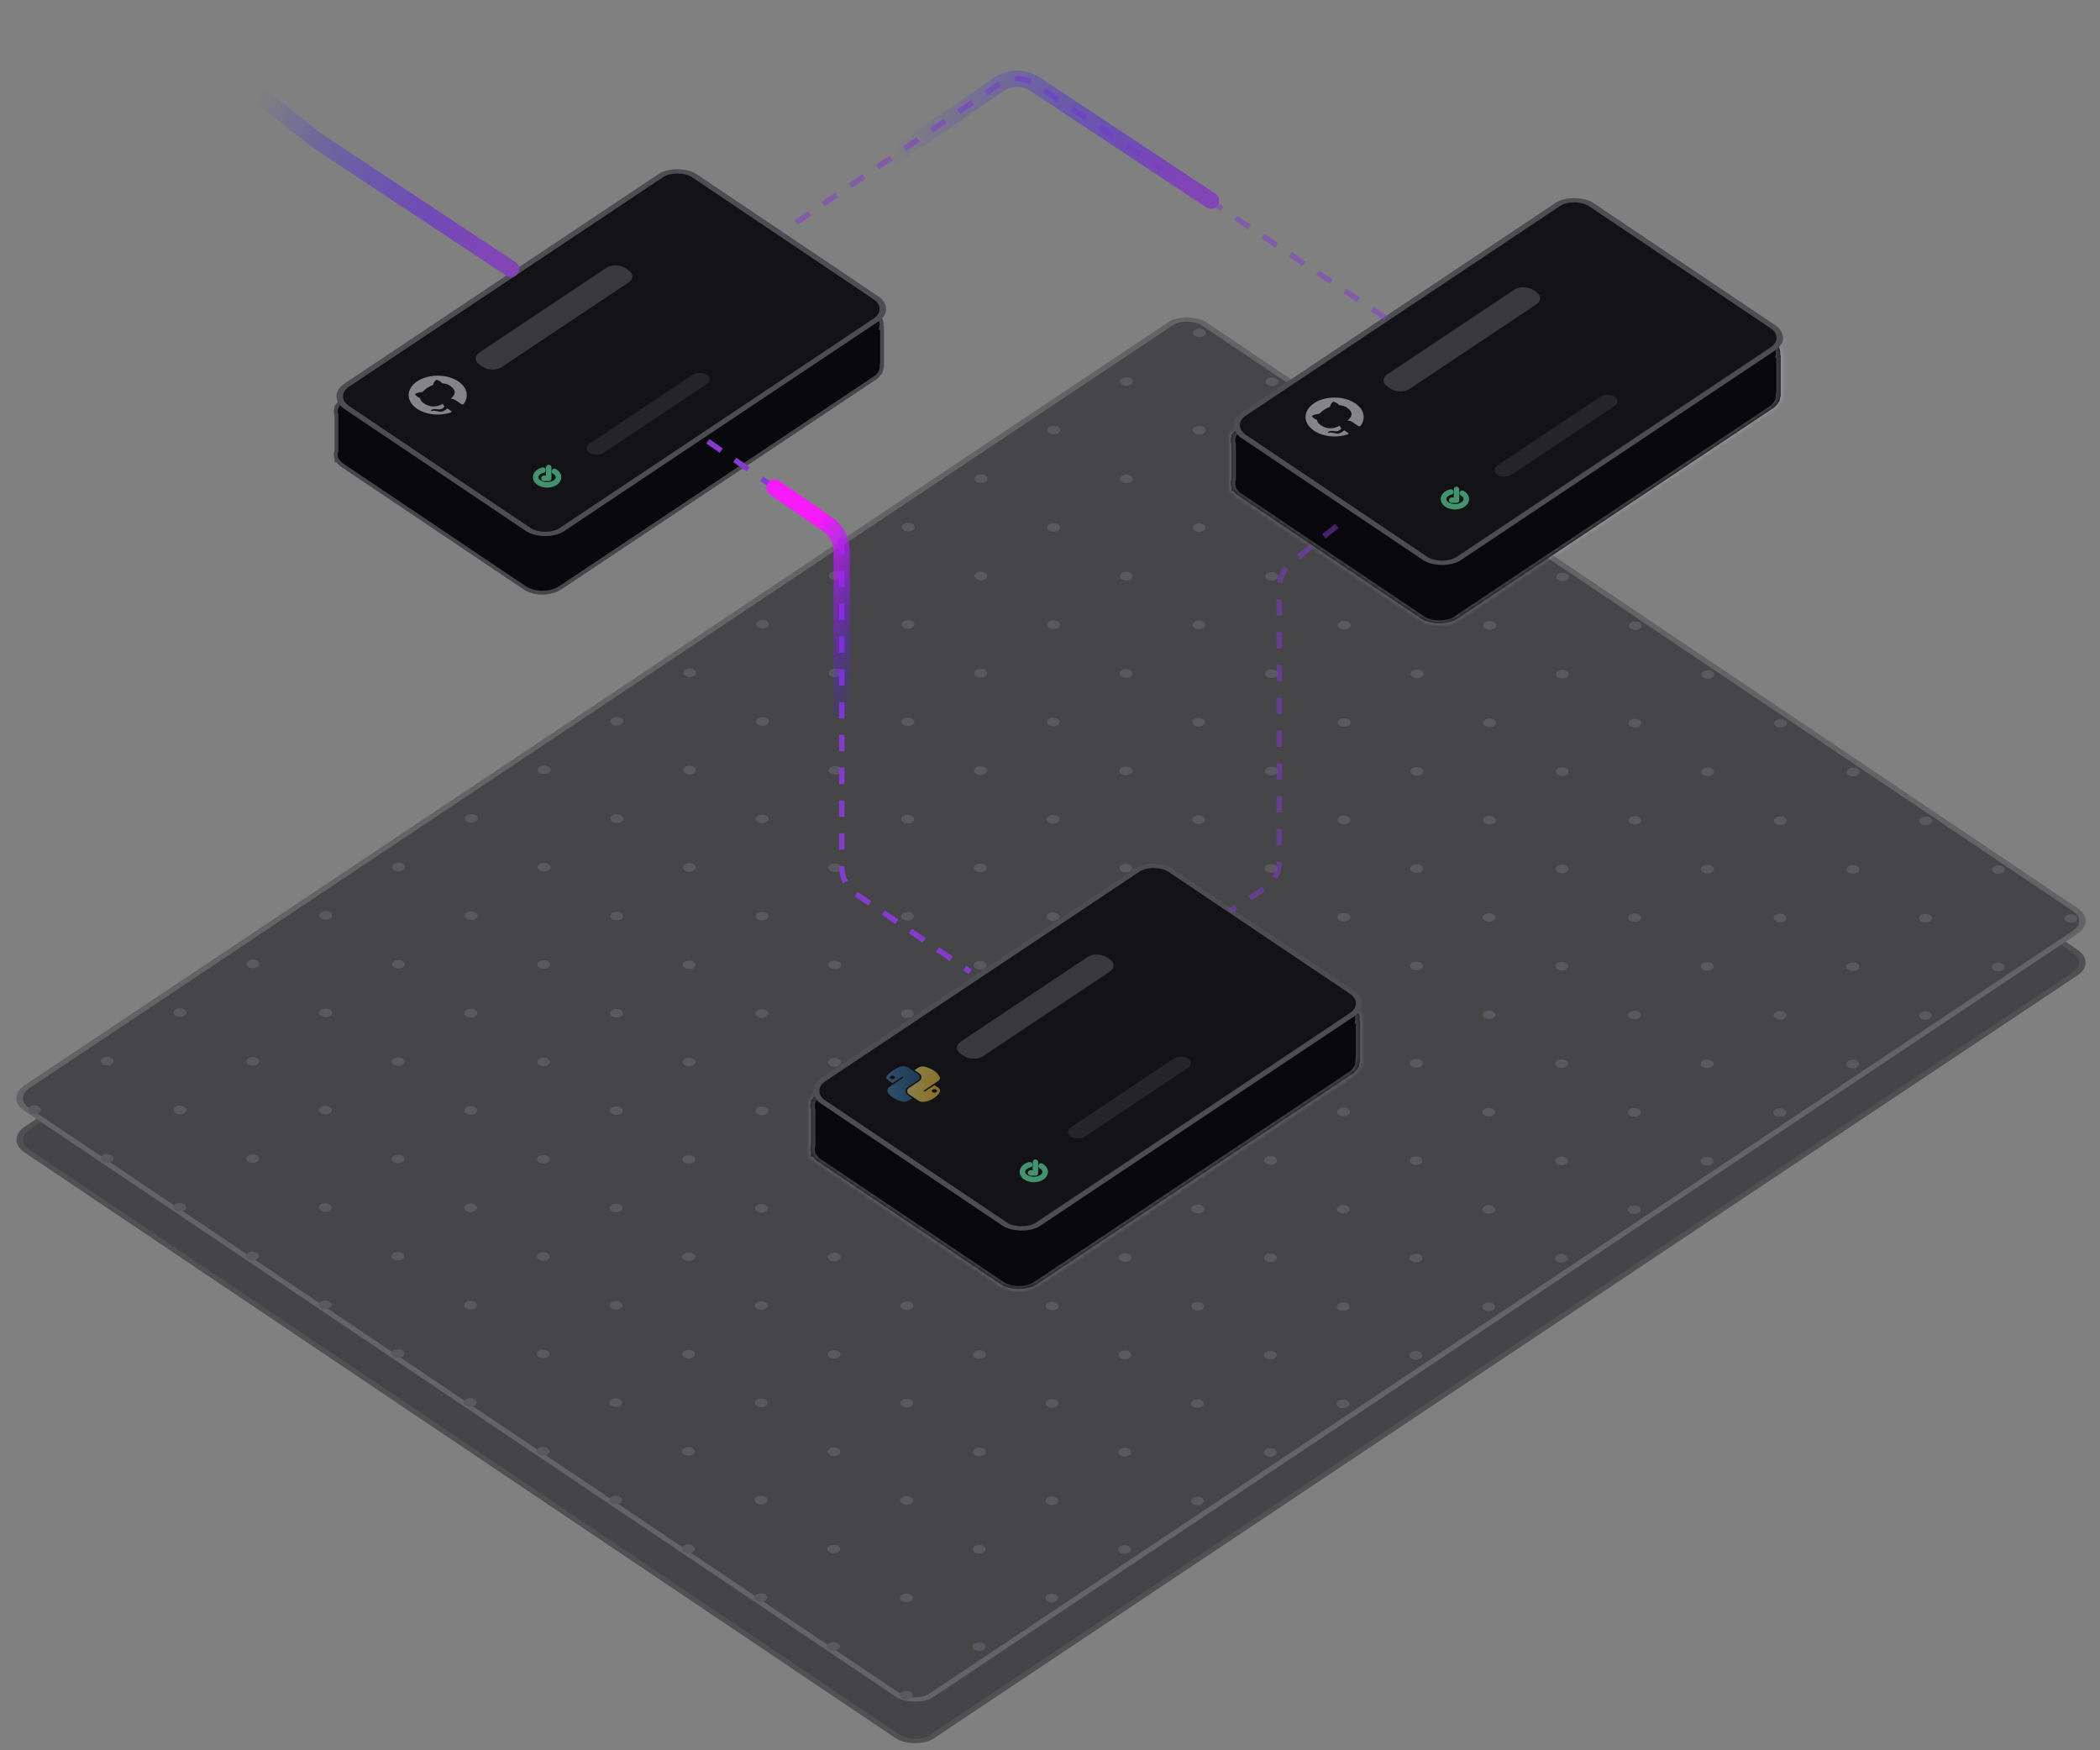 <svg width="384" height="320" fill="none" xmlns="http://www.w3.org/2000/svg"><rect width="100%" height="100%" fill="#808080" stroke="none"/><g opacity=".5"><rect width="259.74" height="200.332" rx="4.145" transform="matrix(.832 -.555 .83 .558 1 208.351)" fill="#09080D"/><rect x=".831" y=".001" width="258.74" height="199.332" rx="3.645" transform="matrix(.832 -.555 .83 .558 1.138 208.813)" stroke="#fff" stroke-opacity=".1"/><rect width="259.74" height="200.332" rx="4.145" transform="matrix(.832 -.555 .83 .558 1 200.752)" fill="#0B0A0F"/><rect x=".831" y=".001" width="258.74" height="199.332" rx="3.645" transform="matrix(.832 -.555 .83 .558 1.138 201.214)" stroke="#fff" stroke-opacity=".25"/><path d="M7.145 202.316c.459.308.458.806-.002 1.112-.46.307-1.204.305-1.662-.003-.458-.307-.458-.805.002-1.112.46-.306 1.204-.305 1.662.003ZM20.427 211.237c.459.308.458.806-.002 1.112-.46.307-1.203.305-1.662-.003-.458-.308-.457-.806.002-1.112.46-.306 1.204-.305 1.662.003ZM33.71 220.158c.458.308.457.806-.002 1.112-.46.306-1.204.305-1.663-.003-.458-.308-.457-.806.002-1.112.46-.306 1.204-.305 1.663.003ZM46.992 229.079c.458.308.457.806-.002 1.112-.46.306-1.204.305-1.662-.003-.459-.308-.458-.806.002-1.112.46-.306 1.203-.305 1.662.003ZM60.274 238c.459.308.458.806-.002 1.112-.46.306-1.204.305-1.662-.003-.459-.308-.458-.806.002-1.112.46-.307 1.204-.305 1.662.003ZM73.556 246.921c.459.308.458.805-.002 1.112-.46.306-1.203.305-1.662-.003-.458-.308-.457-.806.002-1.112.46-.307 1.204-.305 1.662.003ZM86.838 255.841c.459.308.458.806-.001 1.113-.46.306-1.204.305-1.663-.003-.458-.308-.457-.806.002-1.112.46-.307 1.204-.305 1.662.002ZM100.121 264.762c.458.308.457.806-.002 1.113-.46.306-1.204.305-1.662-.003-.459-.308-.458-.806.002-1.112.46-.307 1.203-.306 1.662.002ZM113.403 273.683c.458.308.458.806-.002 1.113-.46.306-1.204.305-1.662-.003-.459-.308-.458-.806.002-1.113.459-.306 1.203-.305 1.662.003ZM126.685 282.604c.459.308.458.806-.002 1.112-.459.307-1.203.306-1.662-.002-.458-.308-.458-.806.002-1.113.46-.306 1.204-.305 1.662.003ZM139.967 291.525c.459.308.458.806-.002 1.112-.459.307-1.203.305-1.662-.003-.458-.307-.457-.805.002-1.112.46-.306 1.204-.305 1.662.003ZM153.25 300.446c.458.308.457.806-.002 1.112-.46.307-1.204.305-1.662-.003-.459-.308-.458-.806.001-1.112.46-.306 1.204-.305 1.663.003ZM166.532 309.367c.458.308.457.806-.002 1.112-.46.306-1.204.305-1.662-.003-.459-.308-.458-.806.002-1.112.459-.306 1.203-.305 1.662.003ZM20.458 193.441c.458.308.458.806-.002 1.112-.46.306-1.204.305-1.662-.003-.459-.308-.458-.806.002-1.112.46-.306 1.204-.305 1.662.003ZM33.74 202.362c.459.308.458.806-.002 1.112-.46.306-1.203.305-1.662-.003-.458-.308-.458-.806.002-1.112.46-.306 1.204-.305 1.662.003ZM47.022 211.283c.459.308.458.806-.002 1.112-.46.306-1.203.305-1.662-.003-.458-.308-.457-.806.002-1.112.46-.307 1.204-.305 1.662.003ZM60.305 220.204c.458.308.457.805-.002 1.112-.46.306-1.204.305-1.662-.003-.459-.308-.458-.806.001-1.112.46-.307 1.204-.305 1.663.003ZM73.587 229.124c.458.308.457.806-.002 1.113-.46.306-1.204.305-1.662-.003-.459-.308-.458-.806.002-1.112.46-.307 1.203-.305 1.662.002ZM86.87 238.045c.457.308.457.806-.003 1.113-.46.306-1.204.305-1.662-.003-.459-.308-.458-.806.002-1.112.46-.307 1.204-.306 1.662.002ZM100.151 246.966c.459.308.458.806-.002 1.113-.46.306-1.203.305-1.662-.003-.458-.308-.457-.806.002-1.113.46-.306 1.204-.305 1.662.003ZM113.434 255.887c.458.308.457.806-.002 1.112-.46.307-1.204.305-1.663-.002-.458-.308-.457-.806.002-1.113.46-.306 1.204-.305 1.663.003ZM126.716 264.808c.458.308.457.806-.002 1.112-.46.307-1.204.305-1.662-.003-.459-.307-.458-.805.002-1.112.459-.306 1.203-.305 1.662.003ZM139.998 273.729c.458.308.458.806-.002 1.112-.459.307-1.204.305-1.662-.003-.459-.308-.458-.806.002-1.112.459-.306 1.203-.305 1.662.003ZM153.28 282.65c.459.308.458.806-.002 1.112-.459.306-1.203.305-1.662-.003-.458-.308-.458-.806.002-1.112.46-.306 1.204-.305 1.662.003ZM166.562 291.571c.459.308.458.806-.001 1.112-.46.306-1.204.305-1.663-.003-.458-.308-.457-.806.002-1.112.46-.306 1.204-.305 1.662.003ZM179.845 300.492c.458.308.457.806-.002 1.112-.46.306-1.204.305-1.662-.003-.459-.308-.458-.806.001-1.112.46-.307 1.204-.305 1.663.003ZM33.77 184.566c.46.308.458.806-.001 1.112-.46.306-1.204.305-1.662-.003-.459-.308-.458-.806.002-1.112.46-.307 1.203-.305 1.662.003ZM47.053 193.487c.458.307.458.805-.002 1.112-.46.306-1.204.305-1.662-.003-.459-.308-.458-.806.002-1.112.46-.307 1.203-.305 1.662.003ZM60.335 202.407c.459.308.458.806-.002 1.113-.46.306-1.203.305-1.662-.003-.458-.308-.457-.806.002-1.112.46-.307 1.204-.305 1.662.002ZM73.617 211.328c.459.308.458.806-.002 1.113-.459.306-1.203.305-1.662-.003-.458-.308-.457-.806.002-1.112.46-.307 1.204-.306 1.662.002ZM86.9 220.249c.458.308.457.806-.002 1.113-.46.306-1.204.305-1.662-.003-.459-.308-.458-.806.001-1.113.46-.306 1.204-.305 1.663.003ZM100.182 229.17c.458.308.457.806-.002 1.112-.46.307-1.204.305-1.662-.002-.459-.308-.458-.806.002-1.113.46-.306 1.203-.305 1.662.003ZM113.464 238.091c.459.308.458.806-.002 1.112-.459.307-1.204.305-1.662-.003-.458-.307-.458-.805.002-1.112.459-.306 1.204-.305 1.662.003ZM126.746 247.012c.459.308.458.806-.002 1.112-.459.307-1.203.305-1.662-.003-.458-.308-.457-.806.002-1.112.46-.306 1.204-.305 1.662.003ZM140.029 255.933c.458.308.457.806-.002 1.112-.46.306-1.204.305-1.663-.003-.458-.308-.457-.806.002-1.112.46-.306 1.204-.305 1.663.003ZM153.311 264.854c.458.308.457.806-.002 1.112-.46.306-1.204.305-1.662-.003-.459-.308-.458-.806.002-1.112.459-.306 1.203-.305 1.662.003ZM166.593 273.775c.458.308.458.806-.002 1.112-.459.306-1.204.305-1.662-.003-.459-.308-.458-.806.002-1.112.459-.307 1.204-.305 1.662.003ZM179.875 282.696c.459.307.458.805-.002 1.112-.459.306-1.203.305-1.662-.003-.458-.308-.457-.806.002-1.112.46-.307 1.204-.305 1.662.003ZM193.157 291.616c.459.308.458.806-.001 1.113-.46.306-1.204.305-1.663-.003-.458-.308-.457-.806.002-1.112.46-.307 1.204-.305 1.662.002ZM47.084 175.69c.458.308.457.806-.002 1.113-.46.306-1.204.305-1.663-.003-.458-.308-.457-.806.002-1.112.46-.307 1.204-.305 1.663.002ZM60.366 184.611c.458.308.457.806-.002 1.113-.46.306-1.204.305-1.662-.003-.459-.308-.458-.806.002-1.112.46-.307 1.203-.306 1.662.002ZM73.648 193.532c.459.308.458.806-.002 1.113-.46.306-1.204.305-1.662-.003-.459-.308-.458-.806.002-1.113.46-.306 1.203-.305 1.662.003ZM86.93 202.453c.459.308.458.806-.002 1.112-.46.307-1.203.305-1.662-.002-.458-.308-.458-.806.002-1.113.46-.306 1.204-.305 1.662.003ZM100.212 211.374c.459.308.458.806-.001 1.112-.46.307-1.204.305-1.663-.003-.458-.307-.457-.805.002-1.112.46-.306 1.204-.305 1.662.003ZM113.495 220.295c.458.308.457.806-.002 1.112-.46.307-1.204.305-1.662-.003-.459-.308-.458-.806.001-1.112.46-.306 1.204-.305 1.663.003ZM126.777 229.216c.458.308.458.806-.002 1.112-.46.306-1.204.305-1.662-.003-.459-.308-.458-.806.002-1.112.459-.306 1.203-.305 1.662.003ZM140.059 238.137c.459.308.458.806-.002 1.112-.459.306-1.204.305-1.662-.003-.458-.308-.458-.806.002-1.112.459-.306 1.204-.305 1.662.003ZM153.341 247.058c.459.308.458.806-.002 1.112-.459.306-1.203.305-1.662-.003-.458-.308-.457-.806.002-1.112.46-.307 1.204-.305 1.662.003ZM166.624 255.979c.458.307.457.805-.002 1.112-.46.306-1.204.305-1.663-.003-.458-.308-.457-.806.002-1.112.46-.307 1.204-.305 1.663.003ZM179.906 264.899c.458.308.457.806-.002 1.113-.46.306-1.204.305-1.662-.003-.459-.308-.458-.806.002-1.112.459-.307 1.203-.305 1.662.002ZM193.188 273.82c.459.308.458.806-.002 1.113-.459.306-1.204.305-1.662-.003-.459-.308-.458-.806.002-1.112.459-.307 1.204-.306 1.662.002ZM206.47 282.741c.459.308.458.806-.002 1.113-.459.306-1.203.305-1.662-.003-.458-.308-.457-.806.002-1.113.46-.306 1.204-.305 1.662.003ZM60.396 166.815c.459.308.458.806-.002 1.113-.46.306-1.203.305-1.662-.003-.458-.308-.457-.806.002-1.113.46-.306 1.204-.305 1.662.003ZM73.679 175.736c.458.308.457.806-.002 1.112-.46.307-1.204.305-1.663-.002-.458-.308-.457-.806.002-1.113.46-.306 1.204-.305 1.663.003ZM86.96 184.657c.46.308.458.806-.001 1.112-.46.307-1.204.305-1.662-.003-.459-.307-.458-.805.002-1.112.46-.306 1.203-.305 1.662.003ZM100.243 193.578c.458.308.458.806-.002 1.112-.46.307-1.204.305-1.662-.003-.459-.308-.458-.806.002-1.112.46-.306 1.203-.305 1.662.003ZM113.525 202.499c.459.308.458.806-.002 1.112-.459.306-1.203.305-1.662-.003-.458-.308-.457-.806.002-1.112.46-.306 1.204-.305 1.662.003ZM126.807 211.42c.459.308.458.806-.001 1.112-.46.306-1.204.305-1.663-.003-.458-.308-.457-.806.002-1.112.46-.306 1.204-.305 1.662.003ZM140.09 220.341c.458.308.457.806-.002 1.112-.46.306-1.204.305-1.662-.003-.459-.308-.458-.806.002-1.112.459-.307 1.203-.305 1.662.003ZM153.372 229.262c.458.307.458.805-.002 1.112-.46.306-1.204.305-1.662-.003-.459-.308-.458-.806.002-1.112.459-.307 1.203-.305 1.662.003ZM166.654 238.182c.459.308.458.806-.002 1.113-.459.306-1.203.305-1.662-.003-.458-.308-.458-.806.002-1.112.459-.307 1.204-.305 1.662.002ZM179.936 247.103c.459.308.458.806-.002 1.113-.459.306-1.203.305-1.662-.003-.458-.308-.457-.806.002-1.112.46-.307 1.204-.306 1.662.002ZM193.219 256.024c.458.308.457.806-.002 1.113-.46.306-1.204.305-1.662-.003-.459-.308-.458-.806.001-1.113.46-.306 1.204-.305 1.663.003ZM206.501 264.945c.458.308.457.806-.002 1.112-.46.307-1.204.305-1.662-.002-.459-.308-.458-.806.002-1.113.459-.306 1.203-.305 1.662.003ZM219.783 273.866c.459.308.458.806-.002 1.112-.459.307-1.204.305-1.662-.003-.459-.307-.458-.805.002-1.112.459-.306 1.204-.305 1.662.003ZM73.71 157.94c.458.308.457.806-.003 1.112-.46.307-1.203.305-1.662-.003-.458-.307-.458-.805.002-1.112.46-.306 1.204-.305 1.662.003ZM86.991 166.861c.459.308.458.806-.001 1.112-.46.307-1.204.305-1.663-.003-.458-.308-.457-.806.002-1.112.46-.306 1.204-.305 1.662.003ZM100.274 175.782c.458.308.457.806-.002 1.112-.46.306-1.204.305-1.663-.003-.458-.308-.457-.806.002-1.112.46-.306 1.204-.305 1.663.003ZM113.556 184.703c.458.308.457.806-.002 1.112-.46.306-1.204.305-1.662-.003-.459-.308-.458-.806.002-1.112.459-.306 1.203-.305 1.662.003ZM126.838 193.624c.459.308.458.806-.002 1.112-.459.306-1.204.305-1.662-.003-.459-.308-.458-.806.002-1.112.459-.307 1.204-.305 1.662.003ZM140.12 202.545c.459.307.458.805-.002 1.112-.459.306-1.203.305-1.662-.003-.458-.308-.457-.806.002-1.112.46-.307 1.204-.305 1.662.003ZM153.403 211.465c.458.308.457.806-.002 1.113-.46.306-1.204.305-1.663-.003-.458-.308-.457-.806.002-1.112.46-.307 1.204-.305 1.663.002ZM166.685 220.386c.458.308.457.806-.002 1.113-.46.306-1.204.305-1.662-.003-.459-.308-.458-.806.002-1.113.459-.306 1.203-.305 1.662.003ZM179.967 229.307c.458.308.458.806-.002 1.113-.459.306-1.204.305-1.662-.003-.459-.308-.458-.806.002-1.113.459-.306 1.203-.305 1.662.003ZM193.249 238.228c.459.308.458.806-.002 1.112-.459.307-1.203.305-1.662-.002-.458-.308-.458-.806.002-1.113.46-.306 1.204-.305 1.662.003ZM206.531 247.149c.459.308.458.806-.001 1.112-.46.307-1.204.305-1.663-.003-.458-.307-.457-.805.002-1.112.46-.306 1.204-.305 1.662.003ZM219.814 256.07c.458.308.457.806-.002 1.112-.46.307-1.204.305-1.662-.003-.459-.308-.458-.806.001-1.112.46-.306 1.204-.305 1.663.003ZM233.096 264.991c.458.308.457.806-.002 1.112-.46.306-1.204.305-1.662-.003-.459-.308-.458-.806.002-1.112.459-.306 1.203-.305 1.662.003ZM87.022 149.065c.458.308.458.806-.002 1.112-.46.306-1.204.305-1.662-.003-.459-.308-.458-.806.002-1.112.46-.306 1.204-.305 1.662.003ZM100.304 157.986c.459.308.458.806-.002 1.112-.46.306-1.204.305-1.662-.003-.458-.308-.457-.806.002-1.112.46-.306 1.204-.305 1.662.003ZM113.586 166.907c.459.308.458.806-.002 1.112-.459.306-1.203.305-1.662-.003-.458-.308-.457-.806.002-1.112.46-.307 1.204-.305 1.662.003ZM126.869 175.828c.458.307.457.805-.002 1.112-.46.306-1.204.305-1.662-.003-.459-.308-.458-.806.001-1.112.46-.307 1.204-.305 1.663.003ZM140.151 184.748c.458.308.457.806-.002 1.113-.46.306-1.204.305-1.662-.003-.459-.308-.458-.806.002-1.112.459-.307 1.203-.305 1.662.002ZM153.433 193.669c.459.308.458.806-.002 1.113-.459.306-1.204.305-1.662-.003-.458-.308-.458-.806.002-1.113.459-.306 1.204-.305 1.662.003ZM166.715 202.59c.459.308.458.806-.002 1.113-.459.306-1.203.305-1.662-.003-.458-.308-.457-.806.002-1.113.46-.306 1.204-.305 1.662.003ZM179.998 211.511c.458.308.457.806-.002 1.112-.46.307-1.204.305-1.663-.002-.458-.308-.457-.806.002-1.113.46-.306 1.204-.305 1.663.003ZM193.28 220.432c.458.308.457.806-.002 1.112-.46.307-1.204.305-1.662-.003-.459-.307-.458-.805.002-1.112.459-.306 1.203-.305 1.662.003ZM206.562 229.353c.458.308.458.806-.002 1.112-.459.307-1.204.305-1.662-.003-.459-.308-.458-.806.002-1.112.459-.306 1.204-.305 1.662.003ZM219.844 238.274c.459.308.458.806-.002 1.112-.459.306-1.203.305-1.662-.003-.458-.308-.457-.806.002-1.112.46-.306 1.204-.305 1.662.003ZM233.126 247.195c.459.308.458.806-.001 1.112-.46.306-1.204.305-1.663-.003-.458-.308-.457-.806.002-1.112.46-.306 1.204-.305 1.662.003ZM246.409 256.116c.458.308.457.806-.002 1.112-.46.306-1.204.305-1.662-.003-.459-.308-.458-.806.001-1.112.46-.307 1.204-.305 1.663.003ZM100.335 140.19c.458.308.457.806-.002 1.112-.46.306-1.204.305-1.662-.003-.459-.308-.458-.806.002-1.112.46-.307 1.203-.305 1.662.003ZM113.617 149.111c.458.307.458.805-.002 1.112-.459.306-1.204.305-1.662-.003-.459-.308-.458-.806.002-1.112.459-.307 1.204-.305 1.662.003ZM126.899 158.031c.459.308.458.806-.002 1.113-.459.306-1.203.305-1.662-.003-.458-.308-.458-.806.002-1.112.46-.307 1.204-.305 1.662.002ZM140.181 166.952c.459.308.458.806-.001 1.113-.46.306-1.204.305-1.663-.003-.458-.308-.457-.806.002-1.113.46-.306 1.204-.305 1.662.003ZM153.464 175.873c.458.308.457.806-.002 1.113-.46.306-1.204.305-1.662-.003-.459-.308-.458-.806.001-1.113.46-.306 1.204-.305 1.663.003ZM166.746 184.794c.458.308.458.806-.002 1.112-.46.307-1.204.305-1.662-.002-.459-.308-.458-.806.002-1.113.459-.306 1.203-.305 1.662.003ZM180.028 193.715c.459.308.458.806-.002 1.112-.459.307-1.204.305-1.662-.003-.458-.307-.458-.805.002-1.112.459-.306 1.204-.305 1.662.003ZM193.31 202.636c.459.308.458.806-.002 1.112-.459.307-1.203.305-1.662-.003-.458-.308-.457-.806.002-1.112.46-.306 1.204-.305 1.662.003ZM206.593 211.557c.458.308.457.806-.002 1.112-.46.306-1.204.305-1.663-.003-.458-.308-.457-.806.002-1.112.46-.306 1.204-.305 1.663.003ZM219.875 220.478c.458.308.457.806-.002 1.112-.46.306-1.204.305-1.662-.003-.459-.308-.458-.806.002-1.112.459-.306 1.203-.305 1.662.003ZM233.157 229.399c.459.308.458.806-.002 1.112-.459.306-1.204.305-1.662-.003-.459-.308-.458-.806.002-1.112.459-.307 1.204-.305 1.662.003ZM246.439 238.32c.459.307.458.805-.002 1.112-.459.306-1.203.305-1.662-.003-.458-.308-.457-.806.002-1.112.46-.307 1.204-.305 1.662.003ZM259.721 247.24c.459.308.458.806-.001 1.113-.46.306-1.204.305-1.663-.003-.458-.308-.457-.806.002-1.112.46-.307 1.204-.305 1.662.002ZM113.648 131.314c.458.308.457.806-.002 1.113-.46.306-1.204.305-1.663-.003-.458-.308-.457-.806.002-1.112.46-.307 1.204-.305 1.663.002ZM126.93 140.235c.458.308.457.806-.002 1.113-.46.306-1.204.305-1.662-.003-.459-.308-.458-.806.002-1.113.459-.306 1.203-.305 1.662.003ZM140.212 149.156c.458.308.458.806-.002 1.113-.459.306-1.204.305-1.662-.003-.459-.308-.458-.806.002-1.113.459-.306 1.204-.305 1.662.003ZM153.494 158.077c.459.308.458.806-.002 1.112-.459.307-1.203.305-1.662-.002-.458-.308-.457-.806.002-1.113.46-.306 1.204-.305 1.662.003ZM166.776 166.998c.459.308.458.806-.001 1.112-.46.307-1.204.305-1.663-.003-.458-.307-.457-.805.002-1.112.46-.306 1.204-.305 1.662.003ZM180.059 175.919c.458.308.457.806-.002 1.112-.46.307-1.204.305-1.662-.003-.459-.308-.458-.806.002-1.112.459-.306 1.203-.305 1.662.003ZM193.341 184.84c.458.308.458.806-.002 1.112-.46.306-1.204.305-1.662-.003-.459-.308-.458-.806.002-1.112.459-.306 1.203-.305 1.662.003ZM206.623 193.761c.459.308.458.806-.002 1.112-.459.306-1.203.305-1.662-.003-.458-.308-.458-.806.002-1.112.459-.306 1.204-.305 1.662.003ZM219.905 202.682c.459.308.458.806-.002 1.112-.459.306-1.203.305-1.662-.003-.458-.308-.457-.806.002-1.112.46-.307 1.204-.305 1.662.003ZM233.188 211.603c.458.307.457.805-.002 1.112-.46.306-1.204.305-1.662-.003-.459-.308-.458-.806.001-1.112.46-.307 1.204-.305 1.663.003ZM246.47 220.523c.458.308.457.806-.002 1.113-.46.306-1.204.305-1.662-.003-.459-.308-.458-.806.002-1.112.459-.307 1.203-.305 1.662.002ZM259.752 229.444c.459.308.458.806-.002 1.113-.459.306-1.204.305-1.662-.003-.459-.308-.458-.806.002-1.113.459-.306 1.204-.305 1.662.003ZM273.034 238.365c.459.308.458.806-.002 1.112-.459.307-1.203.306-1.662-.002-.458-.308-.457-.806.002-1.113.46-.306 1.204-.305 1.662.003ZM126.96 122.439c.459.308.458.806-.002 1.113-.459.306-1.203.305-1.662-.003-.458-.308-.457-.806.002-1.113.46-.306 1.204-.305 1.662.003ZM140.243 131.36c.458.308.457.806-.002 1.112-.46.307-1.204.305-1.663-.002-.458-.308-.457-.806.002-1.113.46-.306 1.204-.305 1.663.003ZM153.525 140.281c.458.308.457.806-.002 1.112-.46.307-1.204.305-1.662-.003-.459-.307-.458-.805.002-1.112.459-.306 1.203-.305 1.662.003ZM166.807 149.202c.459.308.458.806-.002 1.112-.459.307-1.204.305-1.662-.003-.459-.308-.458-.806.002-1.112.459-.306 1.204-.305 1.662.003ZM180.089 158.123c.459.308.458.806-.002 1.112-.459.306-1.203.305-1.662-.003-.458-.308-.457-.806.002-1.112.46-.306 1.204-.305 1.662.003ZM193.372 167.044c.458.308.457.806-.002 1.112-.46.306-1.204.305-1.663-.003-.458-.308-.457-.806.002-1.112.46-.306 1.204-.305 1.663.003ZM206.654 175.965c.458.308.457.806-.002 1.112-.46.306-1.204.305-1.662-.003-.459-.308-.458-.806.002-1.112.459-.307 1.203-.305 1.662.003ZM219.936 184.886c.458.307.458.805-.002 1.112-.459.306-1.204.305-1.662-.003-.459-.308-.458-.806.002-1.112.459-.307 1.203-.305 1.662.003ZM233.218 193.806c.459.308.458.806-.002 1.113-.459.306-1.203.305-1.662-.003-.458-.308-.458-.806.002-1.112.46-.307 1.204-.305 1.662.002ZM246.5 202.727c.459.308.458.806-.001 1.113-.46.306-1.204.305-1.663-.003-.458-.308-.457-.806.002-1.113.46-.306 1.204-.305 1.662.003ZM259.783 211.648c.458.308.457.806-.002 1.112-.46.307-1.204.306-1.662-.002-.459-.308-.458-.806.001-1.113.46-.306 1.204-.305 1.663.003ZM273.065 220.569c.458.308.457.806-.002 1.112-.46.307-1.204.305-1.662-.002-.459-.308-.458-.806.002-1.113.459-.306 1.203-.305 1.662.003ZM286.347 229.49c.459.308.458.806-.002 1.112-.459.307-1.204.305-1.662-.003-.458-.307-.458-.805.002-1.112.459-.306 1.204-.305 1.662.003ZM140.273 113.564c.459.308.458.806-.002 1.112-.459.307-1.203.305-1.662-.003-.458-.307-.458-.805.002-1.112.46-.306 1.204-.305 1.662.003ZM153.555 122.485c.459.308.458.806-.002 1.112-.459.307-1.203.305-1.662-.003-.458-.308-.457-.806.002-1.112.46-.306 1.204-.305 1.662.003ZM166.838 131.406c.458.308.457.806-.002 1.112-.46.306-1.204.305-1.662-.003-.459-.308-.458-.806.001-1.112.46-.306 1.204-.305 1.663.003ZM180.12 140.327c.458.308.457.806-.002 1.112-.46.306-1.204.305-1.662-.003-.459-.308-.458-.806.002-1.112.459-.306 1.203-.305 1.662.003ZM193.402 149.248c.459.308.458.806-.002 1.112-.459.306-1.204.305-1.662-.003-.458-.308-.458-.806.002-1.112.459-.307 1.204-.305 1.662.003ZM206.684 158.169c.459.307.458.805-.002 1.112-.459.306-1.203.305-1.662-.003-.458-.308-.457-.806.002-1.112.46-.307 1.204-.305 1.662.003ZM219.967 167.089c.458.308.457.806-.002 1.113-.46.306-1.204.305-1.663-.003-.458-.308-.457-.806.002-1.112.46-.307 1.204-.305 1.663.002ZM233.249 176.01c.458.308.457.806-.002 1.113-.46.306-1.204.305-1.662-.003-.459-.308-.458-.806.002-1.113.459-.306 1.203-.305 1.662.003ZM246.531 184.931c.458.308.458.806-.002 1.112-.459.307-1.204.306-1.662-.002-.459-.308-.458-.806.002-1.113.459-.306 1.204-.305 1.662.003ZM259.813 193.852c.459.308.458.806-.002 1.112-.459.307-1.203.305-1.662-.002-.458-.308-.458-.806.002-1.113.46-.306 1.204-.305 1.662.003ZM273.095 202.773c.459.308.458.806-.001 1.112-.46.307-1.204.305-1.663-.003-.458-.307-.457-.805.002-1.112.46-.306 1.204-.305 1.662.003ZM286.378 211.694c.458.308.457.806-.002 1.112-.46.307-1.204.305-1.662-.003-.459-.308-.458-.806.001-1.112.46-.306 1.204-.305 1.663.003ZM299.66 220.615c.458.308.458.806-.002 1.112-.46.306-1.204.305-1.662-.003-.459-.308-.458-.806.002-1.112.459-.306 1.203-.305 1.662.003ZM153.586 104.689c.458.308.458.806-.002 1.112-.459.306-1.204.305-1.662-.003-.459-.308-.458-.806.002-1.112.459-.306 1.204-.305 1.662.003ZM166.868 113.61c.459.308.458.806-.002 1.112-.459.306-1.203.305-1.662-.003-.458-.308-.458-.806.002-1.112.46-.306 1.204-.305 1.662.003ZM180.15 122.531c.459.308.458.806-.001 1.112-.46.306-1.204.305-1.663-.003-.458-.308-.457-.806.002-1.112.46-.307 1.204-.305 1.662.003ZM193.433 131.452c.458.307.457.805-.002 1.112-.46.306-1.204.305-1.662-.003-.459-.308-.458-.806.001-1.112.46-.307 1.204-.305 1.663.003ZM206.715 140.372c.458.308.458.806-.002 1.113-.46.306-1.204.305-1.662-.003-.459-.308-.458-.806.002-1.112.459-.307 1.203-.305 1.662.002ZM219.997 149.293c.459.308.458.806-.002 1.113-.459.306-1.204.305-1.662-.003-.458-.308-.458-.806.002-1.113.459-.306 1.204-.305 1.662.003ZM233.279 158.214c.459.308.458.806-.002 1.112-.459.307-1.203.306-1.662-.002-.458-.308-.457-.806.002-1.113.46-.306 1.204-.305 1.662.003ZM246.562 167.135c.458.308.457.806-.002 1.112-.46.307-1.204.305-1.663-.002-.458-.308-.457-.806.002-1.113.46-.306 1.204-.305 1.663.003ZM259.844 176.056c.458.308.457.806-.002 1.112-.46.307-1.204.305-1.662-.003-.459-.307-.458-.805.002-1.112.459-.306 1.203-.305 1.662.003ZM273.126 184.977c.458.308.458.806-.002 1.112-.459.307-1.204.305-1.662-.003-.459-.308-.458-.806.002-1.112.459-.306 1.204-.305 1.662.003ZM286.408 193.898c.459.308.458.806-.002 1.112-.459.306-1.203.305-1.662-.003-.458-.308-.457-.806.002-1.112.46-.306 1.204-.305 1.662.003ZM299.69 202.819c.459.308.458.806-.001 1.112-.46.306-1.204.305-1.663-.003-.458-.308-.457-.806.002-1.112.46-.306 1.204-.305 1.662.003ZM312.973 211.74c.458.308.457.806-.002 1.112-.46.306-1.204.305-1.662-.003-.459-.308-.458-.806.002-1.112.459-.307 1.203-.305 1.662.003ZM166.899 95.814c.458.308.457.806-.002 1.112-.46.306-1.204.305-1.662-.003-.459-.308-.458-.806.002-1.112.459-.307 1.203-.305 1.662.003ZM180.181 104.735c.458.307.458.805-.002 1.112-.459.306-1.204.305-1.662-.003-.459-.308-.458-.806.002-1.112.459-.307 1.204-.305 1.662.003ZM193.463 113.655c.459.308.458.806-.002 1.113-.459.306-1.203.305-1.662-.003-.458-.308-.457-.806.002-1.112.46-.307 1.204-.305 1.662.002ZM206.745 122.576c.459.308.458.806-.001 1.113-.46.306-1.204.305-1.663-.003-.458-.308-.457-.806.002-1.113.46-.306 1.204-.305 1.662.003ZM220.028 131.497c.458.308.457.806-.002 1.112-.46.307-1.204.306-1.662-.002-.459-.308-.458-.806.002-1.113.459-.306 1.203-.305 1.662.003ZM233.31 140.418c.458.308.458.806-.002 1.112-.46.307-1.204.305-1.662-.002-.459-.308-.458-.806.002-1.113.459-.306 1.203-.305 1.662.003ZM246.592 149.339c.459.308.458.806-.002 1.112-.459.307-1.203.305-1.662-.003-.458-.307-.458-.805.002-1.112.459-.306 1.204-.305 1.662.003ZM259.874 158.26c.459.308.458.806-.002 1.112-.459.307-1.203.305-1.662-.003-.458-.308-.457-.806.002-1.112.46-.306 1.204-.305 1.662.003ZM273.157 167.181c.458.308.457.806-.002 1.112-.46.306-1.204.305-1.662-.003-.459-.308-.458-.806.001-1.112.46-.306 1.204-.305 1.663.003ZM286.439 176.102c.458.308.457.806-.002 1.112-.46.306-1.204.305-1.662-.003-.459-.308-.458-.806.002-1.112.459-.306 1.203-.305 1.662.003ZM299.721 185.023c.459.308.458.806-.002 1.112-.459.306-1.204.305-1.662-.003-.459-.308-.458-.806.002-1.112.459-.307 1.204-.305 1.662.003ZM313.003 193.944c.459.307.458.805-.002 1.112-.459.306-1.203.305-1.662-.003-.458-.308-.457-.806.002-1.112.46-.307 1.204-.305 1.662.003ZM326.286 202.864c.458.308.457.806-.002 1.113-.46.306-1.204.305-1.663-.003-.458-.308-.457-.806.002-1.112.46-.307 1.204-.305 1.663.002ZM180.212 86.938c.458.308.457.806-.002 1.113-.46.306-1.204.305-1.663-.003-.458-.308-.457-.806.002-1.112.46-.307 1.204-.306 1.663.002ZM193.494 95.86c.458.307.457.805-.002 1.112-.46.306-1.204.305-1.662-.003-.459-.308-.458-.806.002-1.112.459-.307 1.203-.306 1.662.002ZM206.776 104.78c.459.308.458.806-.002 1.112-.459.307-1.204.306-1.662-.002-.459-.308-.458-.806.002-1.113.459-.306 1.204-.305 1.662.003ZM220.058 113.701c.459.308.458.806-.002 1.112-.459.307-1.203.305-1.662-.002-.458-.308-.457-.806.002-1.113.46-.306 1.204-.305 1.662.003ZM233.34 122.622c.459.308.458.806-.001 1.112-.46.307-1.204.305-1.663-.003-.458-.307-.457-.805.002-1.112.46-.306 1.204-.305 1.662.003ZM246.623 131.543c.458.308.457.806-.002 1.112-.46.307-1.204.305-1.662-.003-.459-.308-.458-.806.002-1.112.459-.306 1.203-.305 1.662.003ZM259.905 140.464c.458.308.458.806-.002 1.112-.459.306-1.204.305-1.662-.003-.459-.308-.458-.806.002-1.112.459-.306 1.203-.305 1.662.003ZM273.187 149.385c.459.308.458.806-.002 1.112-.459.306-1.203.305-1.662-.003-.458-.308-.458-.806.002-1.112.46-.306 1.204-.305 1.662.003ZM286.469 158.306c.459.308.458.806-.002 1.112-.459.306-1.203.305-1.662-.003-.458-.308-.457-.806.002-1.112.46-.307 1.204-.305 1.662.003ZM299.752 167.227c.458.307.457.805-.002 1.112-.46.306-1.204.305-1.662-.003-.459-.308-.458-.806.001-1.112.46-.307 1.204-.305 1.663.003ZM313.034 176.147c.458.308.457.806-.002 1.113-.46.306-1.204.305-1.662-.003-.459-.308-.458-.806.002-1.112.459-.307 1.203-.306 1.662.002ZM326.316 185.068c.459.308.458.806-.002 1.113-.459.306-1.204.305-1.662-.003-.458-.308-.458-.806.002-1.113.459-.306 1.204-.305 1.662.003ZM339.598 193.989c.459.308.458.806-.002 1.112-.459.307-1.203.306-1.662-.002-.458-.308-.457-.806.002-1.113.46-.306 1.204-.305 1.662.003ZM193.524 78.063c.459.308.458.806-.002 1.112-.459.307-1.203.306-1.662-.002-.458-.308-.457-.806.002-1.113.46-.306 1.204-.305 1.662.003ZM206.807 86.984c.458.308.457.806-.002 1.112-.46.307-1.204.305-1.662-.002-.459-.308-.458-.806.001-1.113.46-.306 1.204-.305 1.663.003ZM220.089 95.905c.458.308.457.806-.002 1.112-.46.307-1.204.305-1.662-.003-.459-.307-.458-.805.002-1.112.459-.306 1.203-.305 1.662.003ZM233.371 104.826c.459.308.458.806-.002 1.112-.459.307-1.204.305-1.662-.003-.459-.308-.458-.806.002-1.112.459-.306 1.204-.305 1.662.003ZM246.653 113.747c.459.308.458.806-.002 1.112-.459.306-1.203.305-1.662-.003-.458-.308-.457-.806.002-1.112.46-.306 1.204-.305 1.662.003ZM259.936 122.668c.458.308.457.806-.002 1.112-.46.306-1.204.305-1.663-.003-.458-.308-.457-.806.002-1.112.46-.306 1.204-.305 1.663.003ZM273.218 131.589c.458.308.457.806-.002 1.112-.46.306-1.204.305-1.662-.003-.459-.308-.458-.806.002-1.112.459-.307 1.203-.305 1.662.003ZM286.5 140.51c.458.307.458.805-.002 1.112-.459.306-1.204.305-1.662-.003-.459-.308-.458-.806.002-1.112.459-.307 1.204-.305 1.662.003ZM299.782 149.43c.459.308.458.806-.002 1.113-.459.306-1.203.305-1.662-.003-.458-.308-.458-.806.002-1.112.46-.307 1.204-.306 1.662.002ZM313.064 158.351c.459.308.458.806-.001 1.113-.46.306-1.204.305-1.663-.003-.458-.308-.457-.806.002-1.113.46-.306 1.204-.305 1.662.003ZM326.347 167.272c.458.308.457.806-.002 1.112-.46.307-1.204.306-1.662-.002-.459-.308-.458-.806.001-1.113.46-.306 1.204-.305 1.663.003ZM339.629 176.193c.458.308.458.806-.002 1.112-.46.307-1.204.305-1.662-.002-.459-.308-.458-.806.002-1.113.459-.306 1.203-.305 1.662.003ZM352.911 185.114c.459.308.458.806-.002 1.112-.459.307-1.204.305-1.662-.003-.458-.308-.458-.805.002-1.112.459-.306 1.204-.305 1.662.003ZM206.837 69.188c.459.308.458.806-.002 1.112-.459.307-1.203.305-1.662-.003-.458-.307-.458-.805.002-1.112.46-.306 1.204-.305 1.662.003ZM220.119 78.109c.459.308.458.806-.001 1.112-.46.306-1.204.305-1.663-.003-.458-.308-.457-.806.002-1.112.46-.306 1.204-.305 1.662.003ZM233.402 87.03c.458.308.457.806-.002 1.112-.46.306-1.204.305-1.662-.003-.459-.308-.458-.806.001-1.112.46-.306 1.204-.305 1.663.003ZM246.684 95.95c.458.309.457.807-.002 1.113-.46.306-1.204.305-1.662-.003-.459-.308-.458-.806.002-1.112.459-.306 1.203-.305 1.662.003ZM259.966 104.872c.459.308.458.806-.002 1.112-.459.306-1.204.305-1.662-.003-.458-.308-.458-.806.002-1.112.459-.307 1.204-.305 1.662.003ZM273.248 113.793c.459.307.458.805-.002 1.112-.459.306-1.203.305-1.662-.003-.458-.308-.457-.806.002-1.112.46-.307 1.204-.305 1.662.003ZM286.531 122.713c.458.308.457.806-.002 1.113-.46.306-1.204.305-1.663-.003-.458-.308-.457-.806.002-1.112.46-.307 1.204-.306 1.663.002ZM299.813 131.634c.458.308.457.806-.002 1.113-.46.306-1.204.305-1.662-.003-.459-.308-.458-.806.002-1.113.459-.306 1.203-.305 1.662.003ZM313.095 140.555c.458.308.458.806-.002 1.112-.459.307-1.204.306-1.662-.002-.459-.308-.458-.806.002-1.113.459-.306 1.204-.305 1.662.003ZM326.377 149.476c.459.308.458.806-.002 1.112-.459.307-1.203.305-1.662-.002-.458-.308-.457-.806.002-1.113.46-.306 1.204-.305 1.662.003ZM339.659 158.397c.459.308.458.806-.001 1.112-.46.307-1.204.305-1.663-.003-.458-.308-.457-.805.002-1.112.46-.306 1.204-.305 1.662.003ZM352.942 167.318c.458.308.457.806-.002 1.112-.46.307-1.204.305-1.662-.003-.459-.308-.458-.806.002-1.112.459-.306 1.203-.305 1.662.003ZM366.224 176.239c.458.308.458.806-.002 1.112-.46.306-1.204.305-1.662-.003-.459-.308-.458-.806.002-1.112.459-.306 1.203-.305 1.662.003ZM220.15 60.313c.458.308.458.806-.002 1.112-.459.306-1.204.305-1.662-.003-.459-.308-.458-.806.002-1.112.459-.306 1.204-.305 1.662.003ZM233.432 69.234c.459.308.458.806-.002 1.112-.459.306-1.203.305-1.662-.003-.458-.308-.457-.806.002-1.112.46-.306 1.204-.305 1.662.003ZM246.714 78.155c.459.308.458.805-.001 1.112-.46.306-1.204.305-1.663-.003-.458-.308-.457-.806.002-1.112.46-.307 1.204-.305 1.662.003ZM259.997 87.076c.458.308.457.805-.002 1.112-.46.306-1.204.305-1.662-.003-.459-.308-.458-.806.001-1.112.46-.307 1.204-.305 1.663.003ZM273.279 95.996c.458.308.458.806-.002 1.113-.46.306-1.204.305-1.662-.003-.459-.308-.458-.806.002-1.112.459-.307 1.203-.305 1.662.002ZM286.561 104.917c.459.308.458.806-.002 1.113-.459.306-1.203.305-1.662-.003-.458-.308-.458-.806.002-1.113.459-.306 1.204-.305 1.662.003ZM299.843 113.838c.459.308.458.806-.002 1.112-.459.307-1.203.306-1.662-.002-.458-.308-.457-.806.002-1.113.46-.306 1.204-.305 1.662.003ZM313.126 122.759c.458.308.457.806-.002 1.112-.46.307-1.204.305-1.663-.002-.458-.308-.457-.806.002-1.113.46-.306 1.204-.305 1.663.003ZM326.408 131.68c.458.308.457.806-.002 1.112-.46.307-1.204.305-1.662-.003-.459-.308-.458-.805.002-1.112.459-.306 1.203-.305 1.662.003ZM339.69 140.601c.459.308.458.806-.002 1.112-.459.307-1.204.305-1.662-.003-.459-.308-.458-.806.002-1.112.459-.306 1.204-.305 1.662.003ZM352.972 149.522c.459.308.458.806-.002 1.112-.459.306-1.203.305-1.662-.003-.458-.308-.457-.806.002-1.112.46-.306 1.204-.305 1.662.003ZM366.255 158.443c.458.308.457.806-.002 1.112-.46.306-1.204.305-1.663-.003-.458-.308-.457-.806.002-1.112.46-.306 1.204-.305 1.663.003ZM379.537 167.364c.458.308.457.806-.002 1.112-.46.306-1.204.305-1.662-.003-.459-.308-.458-.806.002-1.112.459-.307 1.203-.305 1.662.003Z" fill="#33323E"/></g><mask id="path-6-inside-1_1979_204924" fill="#fff"><path fill-rule="evenodd" clip-rule="evenodd" d="M225.182 87.642v-6.409a2.225 2.225 0 0 1 0-1.463v-.364h.158c.236-.442.619-.857 1.149-1.21l57.478-38.32c1.904-1.269 4.989-1.264 6.889.013l33.261 22.339c1.088.731 1.552 1.72 1.392 2.672h.115v7.598h-.087c-.034.804-.51 1.6-1.428 2.212l-57.478 38.319c-1.905 1.27-4.989 1.264-6.89-.012l-33.26-22.34a3.636 3.636 0 0 1-.957-.909h-.342v-.662a2.226 2.226 0 0 1 0-1.464Z"/></mask><path fill-rule="evenodd" clip-rule="evenodd" d="M225.182 87.642v-6.409a2.225 2.225 0 0 1 0-1.463v-.364h.158c.236-.442.619-.857 1.149-1.21l57.478-38.32c1.904-1.269 4.989-1.264 6.889.013l33.261 22.339c1.088.731 1.552 1.72 1.392 2.672h.115v7.598h-.087c-.034.804-.51 1.6-1.428 2.212l-57.478 38.319c-1.905 1.27-4.989 1.264-6.89-.012l-33.26-22.34a3.636 3.636 0 0 1-.957-.909h-.342v-.662a2.226 2.226 0 0 1 0-1.464Z" fill="#09080D"/><path d="m225.182 87.642.791.123.02-.06v-.062h-.811Zm0-6.409.811.001v-.061l-.02-.06-.791.12Zm0-1.463.791.122.02-.06v-.061h-.811Zm0-.364-.002-.543h-.81v.543h.812Zm.158 0 .001.544h.572l.192-.36-.765-.184Zm1.149-1.21-.574-.386.574.385Zm57.478-38.32.573.386-.573-.385Zm6.889.013-.575.383.575-.383Zm33.261 22.339.574-.383-.574.383Zm1.392 2.672-.807-.062-.102.605h.91l-.001-.543Zm.115 0h.812v-.544h-.814l.002.544Zm0 7.598.001.544h.811v-.543h-.812Zm-.087 0-.001-.543h-.787l-.023.527.811.016Zm-65.796 40.519.575-.383-.575.383Zm-33.26-22.34-.575.384.575-.383Zm-.957-.909.734-.231-.22-.312h-.515l.001.543Zm-.342 0h-.812v.543h.813l-.001-.543Zm0-.662h.811v-.06l-.02-.06-.791.12Zm.811-1.463v-6.409l-1.623-.001v6.409l1.623.001Zm-.02-6.53a1.857 1.857 0 0 1 0-1.22l-1.583-.245a2.599 2.599 0 0 0 0 1.706l1.583-.241Zm.02-1.342v-.364l-1.623-.001v.363l1.623.002Zm-.81.179h.158l-.002-1.087h-.159l.003 1.087Zm.922-.36c.196-.369.514-.714.957-1.01l-1.147-.77c-.617.412-1.065.896-1.34 1.413l1.53.366Zm.957-1.01 57.478-38.318-1.147-.77-57.478 38.318 1.147.77Zm57.478-38.318c1.587-1.058 4.158-1.054 5.741.01l1.15-.767c-2.217-1.489-5.816-1.495-8.038-.013l1.147.77Zm5.741.01 33.261 22.339 1.149-.766-33.26-22.34-1.15.767Zm33.261 22.339c.907.61 1.294 1.433 1.16 2.227l1.613.123c.187-1.108-.353-2.263-1.624-3.116l-1.149.766Zm1.968 2.832h.115l-.003-1.087h-.115l.003 1.087Zm-.698-.544v7.599l1.624.001V64.9l-1.624-.001Zm.81 7.056h-.086l.003 1.087h.086l-.003-1.087Zm-.896.527c-.029.67-.426 1.333-1.191 1.843l1.147.77c1.071-.713 1.627-1.643 1.667-2.58l-1.623-.033Zm-1.191 1.843-57.478 38.319 1.147.77 57.478-38.319-1.147-.77Zm-57.478 38.319c-1.587 1.058-4.157 1.053-5.741-.01l-1.149.766c2.217 1.489 5.815 1.495 8.037.014l-1.147-.77Zm-5.741-.01-33.26-22.34-1.15.767 33.261 22.339 1.149-.766Zm-33.26-22.34a3.04 3.04 0 0 1-.798-.757L224.79 90a4.25 4.25 0 0 0 1.116 1.061l1.15-.766Zm-1.533-1.07h-.343l.003 1.087h.342l-.002-1.086Zm.47.545v-.662l-1.623-.002v.662l1.623.002Zm-.02-.784a1.851 1.851 0 0 1 0-1.22l-1.583-.245a2.6 2.6 0 0 0 0 1.707l1.583-.242Z" fill="#fff" fill-opacity=".25" mask="url(#path-6-inside-1_1979_204924)"/><rect width="77.369" height="48.356" rx="4.145" transform="matrix(.832 -.555 .83 .558 223.529 77.731)" fill="#131217"/><rect x=".831" y=".001" width="76.369" height="47.356" rx="3.645" transform="matrix(.832 -.555 .83 .558 223.667 78.193)" stroke="#fff" stroke-opacity=".25"/><rect opacity=".2" width="31.931" height="4.837" rx="2" transform="matrix(.832 -.555 .83 .558 252.017 69.55)" fill="#D9D9D9"/><rect opacity=".1" width="25.75" height="3.066" rx="1.533" transform="matrix(.832 -.555 .83 .558 272.534 85.956)" fill="#D9D9D9"/><g opacity=".5" clip-path="url(#clip0_1979_204924)"><path fill-rule="evenodd" clip-rule="evenodd" d="M240.293 73.72c-2.077 1.385-2.081 3.633-.009 5.025 1.659 1.114 4.136 1.338 6.127.676.221-.103.179-.226.081-.292-.09-.06-.39-.255-.704-.466-.77.746-1.418.638-1.704.547-.15-.044-.666-.146-.915-.1-.202.041-.563.05-.253-.163.291-.2.779-.156.962-.127.906.156 1.287-.312 1.404-.522-.211-.186-.276-.362-.262-.496-.93.494-2.127.86-3.561-.104-.408-.274-.6-.598-.623-.934-.131-.037-.647-.208-.956-.692 0 0 .217-.276 1.418-.431.216-.257.494-.498.813-.711a5.25 5.25 0 0 1 1.066-.542c.232-.806.65-.947.65-.947.722.209.975.554 1.031.642.502.017.98.143 1.393.42 1.439.967.879 1.767.136 2.387.254-.012.596.06.948.297.501.337.9.61 1.026.696a.344.344 0 0 0 .437-.053c.988-1.323.657-2.985-.997-4.096-2.072-1.392-5.432-1.398-7.508-.013Z" fill="#F7F7F8"/></g><path d="m267.382 90.176.136.09c.317.214.523.49.586.788.064.298-.018.601-.233.865-.215.264-.552.474-.96.599a3.04 3.04 0 0 1-1.306.095c-.439-.064-.837-.22-1.132-.447-.296-.227-.475-.511-.509-.811-.035-.3.076-.599.317-.853.24-.254.597-.449 1.016-.556" stroke="#42946E" stroke-linecap="round" stroke-linejoin="round"/><path d="m266.34 89.476-.002 1.973-.884-.002" stroke="#42946E" stroke-linecap="round" stroke-linejoin="round"/><path d="M61.181 82.361v-6.409a2.227 2.227 0 0 1 0-1.463v-.364h.159c.235-.442.618-.857 1.148-1.21l57.478-38.32c1.905-1.27 4.989-1.264 6.89.012l33.26 22.34c1.089.73 1.553 1.72 1.392 2.671h.115v7.6h-.086c-.035.803-.511 1.6-1.429 2.211l-57.478 38.319c-1.904 1.269-4.989 1.264-6.889-.012l-33.26-22.34a3.644 3.644 0 0 1-.957-.909h-.343v-.662a2.227 2.227 0 0 1 0-1.464Z" fill="#09080D"/><path d="m61.508 82.473.019-.054v-6.524l-.02-.055a1.882 1.882 0 0 1 0-1.239l.02-.054v-.077h.02l.098-.183c.204-.384.544-.758 1.035-1.085l57.478-38.319c.884-.59 2.061-.893 3.254-.89 1.193.001 2.369.309 3.251.901l33.261 22.34c1.006.675 1.376 1.542 1.244 2.327l-.068.403h.178v6.908h-.072l-.014.33c-.029.669-.426 1.373-1.275 1.94l-57.478 38.318c-.884.59-2.061.893-3.254.891-1.194-.002-2.37-.31-3.251-.902l-33.261-22.34a3.3 3.3 0 0 1-.867-.821l-.103-.146h-.176v-.375l-.02-.054a1.882 1.882 0 0 1 0-1.24Z" stroke="#fff" stroke-opacity=".25" stroke-width=".691"/><rect width="77.369" height="48.356" rx="4.145" transform="matrix(.832 -.555 .83 .558 59.528 72.45)" fill="#131217"/><rect x=".831" y=".001" width="76.369" height="47.356" rx="3.645" transform="matrix(.832 -.555 .83 .558 59.667 72.912)" stroke="#fff" stroke-opacity=".25"/><rect opacity=".2" width="31.931" height="4.837" rx="2" transform="matrix(.832 -.555 .83 .558 86.017 65.55)" fill="#D9D9D9"/><rect opacity=".1" width="25.75" height="3.066" rx="1.533" transform="matrix(.832 -.555 .83 .558 106.534 81.956)" fill="#D9D9D9"/><g opacity=".5" clip-path="url(#clip1_1979_204924)"><path fill-rule="evenodd" clip-rule="evenodd" d="M76.293 69.721c-2.077 1.384-2.08 3.633-.01 5.024 1.66 1.114 4.138 1.338 6.128.676.221-.103.179-.226.08-.292-.088-.06-.388-.255-.703-.466-.77.746-1.418.639-1.704.547-.15-.044-.666-.146-.915-.099-.202.04-.563.05-.253-.164.291-.2.78-.155.962-.127.906.156 1.287-.311 1.404-.522-.21-.185-.276-.361-.262-.496-.93.494-2.127.86-3.561-.104-.408-.274-.6-.597-.623-.933-.131-.038-.647-.209-.956-.693 0 0 .217-.276 1.418-.43.216-.258.494-.5.813-.712a5.23 5.23 0 0 1 1.066-.542c.232-.806.65-.947.65-.947.722.209.975.555 1.03.643.503.016.981.143 1.394.42 1.439.966.879 1.766.136 2.386.254-.012.596.061.948.297.501.337.9.61 1.026.696a.343.343 0 0 0 .437-.053c.987-1.323.657-2.985-.997-4.096-2.072-1.392-5.432-1.397-7.508-.013Z" fill="#F7F7F8"/></g><path d="m101.382 86.176.136.091c.317.213.523.49.586.787.064.298-.018.601-.233.865-.215.264-.552.474-.96.6a3.04 3.04 0 0 1-1.306.094c-.44-.063-.837-.22-1.133-.447-.295-.226-.474-.51-.508-.81-.035-.3.076-.6.317-.854.24-.253.597-.448 1.016-.555" stroke="#42946E" stroke-linecap="round" stroke-linejoin="round"/><path d="m100.34 85.476-.002 1.973-.884-.001" stroke="#42946E" stroke-linecap="round" stroke-linejoin="round"/><mask id="path-24-inside-2_1979_204924" fill="#fff"><path fill-rule="evenodd" clip-rule="evenodd" d="M148.286 209.336v-6.409a2.227 2.227 0 0 1 0-1.464v-.363h.159c.235-.443.618-.858 1.148-1.211l57.478-38.319c1.905-1.27 4.989-1.264 6.89.012l33.26 22.339c1.089.731 1.553 1.721 1.392 2.672h.115v7.599h-.086c-.034.803-.511 1.6-1.429 2.212l-57.478 38.318c-1.904 1.27-4.989 1.265-6.889-.012l-33.261-22.339a3.651 3.651 0 0 1-.956-.909h-.343v-.663a2.224 2.224 0 0 1 0-1.463Z"/></mask><path fill-rule="evenodd" clip-rule="evenodd" d="M148.286 209.336v-6.409a2.227 2.227 0 0 1 0-1.464v-.363h.159c.235-.443.618-.858 1.148-1.211l57.478-38.319c1.905-1.27 4.989-1.264 6.89.012l33.26 22.339c1.089.731 1.553 1.721 1.392 2.672h.115v7.599h-.086c-.034.803-.511 1.6-1.429 2.212l-57.478 38.318c-1.904 1.27-4.989 1.265-6.889-.012l-33.261-22.339a3.651 3.651 0 0 1-.956-.909h-.343v-.663a2.224 2.224 0 0 1 0-1.463Z" fill="#09080D"/><path d="m148.286 209.336.792.122.02-.06v-.062h-.812Zm0-6.409.812.001v-.062l-.02-.06-.792.121Zm0-1.464.792.123.02-.06v-.062l-.812-.001Zm0-.363-.001-.544h-.811v.543l.812.001Zm.159 0 .001.543h.572l.192-.36-.765-.183Zm1.148-1.211-.573-.385.573.385Zm57.478-38.319.574.385-.574-.385Zm6.89.012-.575.383.575-.383Zm33.26 22.339.575-.383-.575.383Zm1.392 2.672-.807-.062-.102.605h.91l-.001-.543Zm.115 0 .812.001v-.544h-.813l.001.543Zm0 7.599.001.543h.811v-.543h-.812Zm-.086 0-.001-.544h-.788l-.022.527.811.017Zm-65.796 40.518.575-.383-.575.383Zm-33.261-22.339-.574.383.574-.383Zm-.956-.909.734-.232-.22-.312h-.515l.001.544Zm-.343 0-.812-.001v.544h.813l-.001-.543Zm0-.663.812.001v-.061l-.02-.06-.792.12Zm.812-1.463v-6.408l-1.624-.002v6.409l1.624.001Zm-.02-6.53a1.85 1.85 0 0 1 0-1.22l-1.583-.245a2.598 2.598 0 0 0 0 1.706l1.583-.241Zm.02-1.342v-.364l-1.624-.001v.364l1.624.001Zm-.811.179h.159l-.002-1.087h-.159l.002 1.087Zm.923-.36c.196-.368.514-.714.957-1.009l-1.147-.77c-.618.411-1.065.896-1.34 1.413l1.53.366Zm.957-1.009 57.478-38.319-1.147-.77-57.478 38.319 1.147.77Zm57.478-38.319c1.587-1.058 4.157-1.053 5.741.01l1.149-.766c-2.217-1.489-5.815-1.495-8.037-.014l1.147.77Zm5.741.01 33.261 22.339 1.149-.766-33.261-22.339-1.149.766Zm33.261 22.339c.906.609 1.293 1.433 1.159 2.227l1.614.124c.187-1.108-.354-2.264-1.624-3.117l-1.149.766Zm1.967 2.832h.115l-.002-1.086h-.115l.002 1.086Zm-.698-.544v7.599l1.624.001v-7.598l-1.624-.002Zm.811 7.056h-.086l.002 1.087h.086l-.002-1.087Zm-.896.527c-.029.671-.426 1.333-1.191 1.843l1.147.771c1.07-.714 1.626-1.644 1.667-2.581l-1.623-.033Zm-1.191 1.843-57.478 38.319 1.147.77 57.478-38.318-1.147-.771Zm-57.478 38.319c-1.587 1.058-4.158 1.054-5.741-.01l-1.15.767c2.217 1.489 5.816 1.495 8.038.013l-1.147-.77Zm-5.741-.01-33.261-22.339-1.149.766 33.26 22.34 1.15-.767Zm-33.261-22.339a3.044 3.044 0 0 1-.797-.758l-1.468.463c.271.384.643.744 1.116 1.061l1.149-.766Zm-1.532-1.07h-.343l.002 1.087h.343l-.002-1.087Zm.47.544v-.662l-1.624-.001v.662l1.624.001Zm-.02-.783a1.852 1.852 0 0 1 0-1.221l-1.583-.244a2.592 2.592 0 0 0 0 1.706l1.583-.241Z" fill="#fff" fill-opacity=".25" mask="url(#path-24-inside-2_1979_204924)"/><rect width="77.369" height="48.356" rx="4.145" transform="matrix(.832 -.555 .83 .558 146.633 199.425)" fill="#131217"/><rect x=".831" y=".001" width="76.369" height="47.356" rx="3.645" transform="matrix(.832 -.555 .83 .558 146.772 199.886)" stroke="#fff" stroke-opacity=".25"/><rect opacity=".2" width="31.931" height="4.837" rx="2" transform="matrix(.832 -.555 .83 .558 174.017 191.551)" fill="#D9D9D9"/><rect opacity=".1" width="25.75" height="3.066" rx="1.533" transform="matrix(.832 -.555 .83 .558 194.534 206.956)" fill="#D9D9D9"/><g opacity=".5" clip-path="url(#clip2_1979_204924)"><path d="M163.266 195.739a6.01 6.01 0 0 0-.784.62c-.625.596-.483.876.034 1.223l.682.457 1.793-1.195.227.153-2.466 1.644c-.521.347-.665.861-.213 1.356.516.567.935.858 1.818 1.221.657.271 1.339.322 1.86-.026l.617-.411-.818-.549c-.59-.397-.599-1.088.009-1.493l1.791-1.194c.499-.333.487-.873-.012-1.209l-1.704-1.144c-.485-.326-1.259-.297-1.826-.027a7.91 7.91 0 0 0-1.008.574Zm-.421 1.015a.658.658 0 0 1 .678.005c.188.126.189.329.004.453a.658.658 0 0 1-.677-.004c-.188-.127-.191-.33-.005-.454Z" fill="url(#paint0_linear_1979_204924)"/><path d="m167.233 195.653.794.534c.616.414.611 1.111.014 1.509l-1.791 1.194c-.491.327-.478.879.013 1.208l1.703 1.144c.485.326 1.193.236 1.806.013.734-.266 1.309-.609 1.791-1.194.321-.388.504-.861-.012-1.208l-.682-.458-1.791 1.194-.228-.153 2.688-1.792c.521-.347.353-.72-.01-1.207-.373-.501-.92-.858-1.818-1.221-.647-.262-1.282-.359-1.804-.011l-.673.448Zm3.307 3.57a.654.654 0 0 1 .676.004c.189.126.191.33.005.454a.66.66 0 0 1-.678-.006c-.188-.126-.189-.329-.003-.452Z" fill="url(#paint1_linear_1979_204924)"/></g><path d="m190.382 213.176.136.091c.317.213.523.489.586.787.064.298-.018.601-.233.865-.215.264-.552.474-.96.599a3.032 3.032 0 0 1-1.306.095c-.439-.063-.837-.22-1.132-.447-.296-.226-.475-.511-.509-.811-.035-.3.076-.599.317-.853.24-.253.597-.448 1.016-.555" stroke="#42946E" stroke-linecap="round" stroke-linejoin="round"/><path d="m189.34 212.476-.002 1.973-.884-.001" stroke="#42946E" stroke-linecap="round" stroke-linejoin="round"/><path opacity=".5" d="m244.43 96.174-8.276 6.699a6 6 0 0 0-2.224 4.664v49.885a6 6 0 0 1-2.726 5.027l-6.274 4.088" stroke="#853BCE" stroke-dasharray="3 3"/><path d="m129.43 80.674 21.92 15.21a6 6 0 0 1 2.58 4.93v57.687a6 6 0 0 0 2.623 4.959l20.877 14.214" stroke="#853BCE" stroke-dasharray="3 3"/><path d="m141.68 89.174 9.67 6.71a6 6 0 0 1 2.58 4.93v28.86" stroke="url(#paint2_linear_1979_204924)" stroke-width="3" stroke-linecap="round"/><path opacity=".5" d="M253.43 58.174 189.297 15.42a6 6 0 0 0-6.71.036L142.93 42.51" stroke="#853BCE" stroke-dasharray="3 3"/><path d="M221.43 36.674 189.292 15.4a6 6 0 0 0-6.693.047L159.18 31.424l-15.75 10.75" stroke="url(#paint3_linear_1979_204924)" stroke-width="3" stroke-linecap="round"/><path d="m27.43 1.674 30.5 24 35.5 23.5" stroke="url(#paint4_linear_1979_204924)" stroke-width="3" stroke-linecap="round"/><defs><linearGradient id="paint0_linear_1979_204924" x1="159.627" y1="198.451" x2="167.224" y2="197.562" gradientUnits="userSpaceOnUse"><stop stop-color="#5A9FD4"/><stop offset="1" stop-color="#306998"/></linearGradient><linearGradient id="paint1_linear_1979_204924" x1="171.025" y1="198.488" x2="167.583" y2="197.621" gradientUnits="userSpaceOnUse"><stop stop-color="#FFD43B"/><stop offset="1" stop-color="#FFE873"/></linearGradient><linearGradient id="paint2_linear_1979_204924" x1="151.43" y1="140.674" x2="132.95" y2="132.227" gradientUnits="userSpaceOnUse"><stop stop-color="#2C1AFB" stop-opacity="0"/><stop offset="1" stop-color="#F71AFB"/></linearGradient><linearGradient id="paint3_linear_1979_204924" x1="215.43" y1="37.174" x2="170.93" y2="13.674" gradientUnits="userSpaceOnUse"><stop stop-color="#8145B5"/><stop offset="1" stop-color="#2C1AFB" stop-opacity="0"/></linearGradient><linearGradient id="paint4_linear_1979_204924" x1="87.43" y1="49.674" x2="42.929" y2="26.174" gradientUnits="userSpaceOnUse"><stop stop-color="#8145B5"/><stop offset="1" stop-color="#2C1AFB" stop-opacity="0"/></linearGradient><clipPath id="clip0_1979_204924"><path fill="#fff" transform="matrix(.832 -.555 .83 .558 236.534 76.226)" d="M0 0h9.034v9.034H0z"/></clipPath><clipPath id="clip1_1979_204924"><path fill="#fff" transform="matrix(.832 -.555 .83 .558 72.534 72.227)" d="M0 0h9.034v9.034H0z"/></clipPath><clipPath id="clip2_1979_204924"><path fill="#fff" transform="matrix(.832 -.555 .83 .558 159.534 198.227)" d="M0 0h9.034v9.034H0z"/></clipPath></defs></svg>
